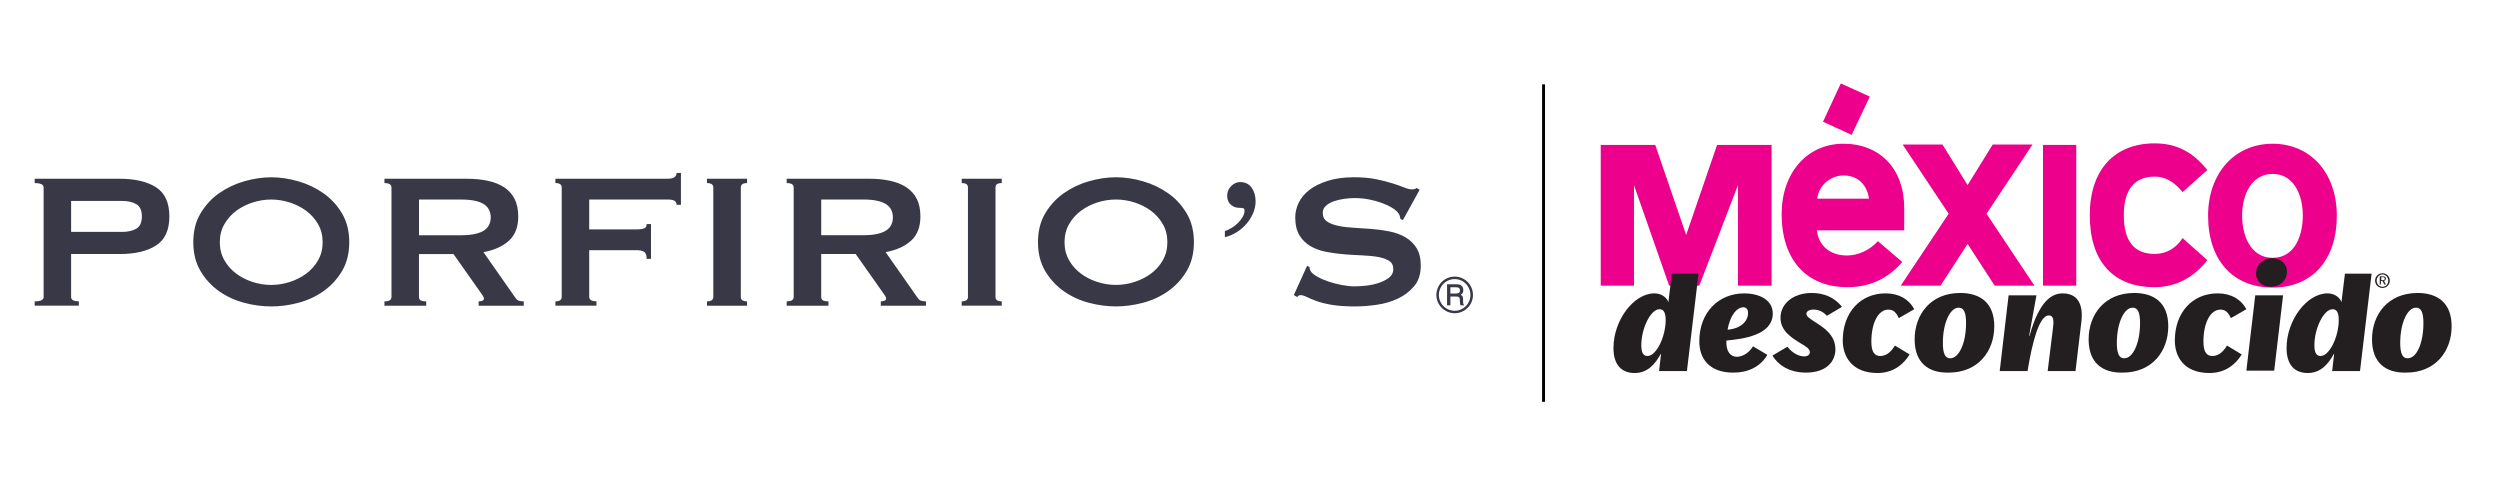 <?xml version="1.0" encoding="UTF-8"?><svg id="Capa_1" xmlns="http://www.w3.org/2000/svg" viewBox="0 0 1275.8 248.1"><defs><style>.cls-1,.cls-2,.cls-3,.cls-4{stroke-width:0px;}.cls-2{fill:#393847;}.cls-3{fill:#231f20;}.cls-4{fill:#ec008c;}</style></defs><path class="cls-4" d="m886.92,145.77v-51.3l-19.73,51.3h-15.39l-17.95-51.3v51.3h-16.97v-71.82h27.82l15.78,45.97,15.78-45.97h27.82v71.82h-17.16Z"/><path class="cls-4" d="m927.17,117.36c.79,7.89,6.51,13.02,15.39,13.02,5.52,0,11.44-2.56,15.78-7.3l12.43,10.65c-7.69,8.88-17.16,12.82-28.02,12.82-20.72,0-33.54-13.81-33.54-37.29,0-21.11,13.02-35.91,31.57-35.91s30.98,12.82,30.98,32.75v11.44h-44.59v-.2h0v.02Zm13.61-27.82c-6.71,0-12.63,5.13-13.42,11.84h26.44c-.79-5.72-4.54-11.84-13.02-11.84h0Zm4.14-20.72l-14.6-6.71,9.08-19.53,14.8,6.71-9.27,19.53h-.01Z"/><path class="cls-4" d="m1017.92,145.77l-13.81-21.31-13.81,21.31h-20.32l24.46-36.7-23.48-35.32h20.32l12.82,20.72,12.82-20.72h20.32l-23.48,35.32,24.46,36.7h-20.32.02Z"/><path class="cls-4" d="m1042.59,145.77v-71.82h16.97v71.82h-16.97Z"/><path class="cls-4" d="m1113.81,98.02c-4.34-5.33-8.88-7.89-14.21-7.89-10.46,0-15.78,6.71-15.78,19.73s5.13,19.73,15.78,19.73c6.12,0,11.05-3.16,14.21-8.09l12.63,11.25c-6.51,8.48-15.78,13.81-26.83,13.81-21.31,0-33.15-13.22-33.15-36.7s12.82-36.7,33.15-36.7c11.44,0,19.73,4.74,26.83,13.61l-12.63,11.25h0Z"/><path class="cls-4" d="m1159.78,146.75c-20.32,0-32.95-14.01-32.95-36.7,0-21.51,13.42-36.7,32.95-36.7s32.75,15.19,32.75,36.7c0,22.69-12.63,36.7-32.75,36.7h0Zm0-58c-10.85,0-15.59,10.65-15.59,21.31,0,9.86,4.14,21.51,15.59,21.51s15.39-11.64,15.39-21.51c0-10.85-4.74-21.31-15.39-21.31Z"/><path class="cls-3" d="m823.39,177.53c0-14.01,10.26-27.82,20.91-27.82,4.34,0,6.71,2.96,7.1,4.54l1.78-14.6h13.61l-5.92,49.72h-14.21l.99-8.68h-.2c-2.76,5.13-6.71,9.67-13.22,9.67-6.91,0-10.85-4.34-10.85-12.82h.01Zm26.63-14.21c0-3.75-.99-5.52-3.16-5.52-4.54,0-9.27,9.86-9.27,18.35,0,3.75.99,5.52,3.16,5.52,4.54,0,9.27-9.86,9.27-18.35Z"/><path class="cls-3" d="m894.61,176.74l7.3,4.34c-3.55,6.12-9.86,9.08-17.36,9.08-12.23,0-17.36-7.1-17.36-15.98,0-14.99,10.06-24.46,22.89-24.46,7.5,0,14.6,3.16,14.6,10.26,0,11.25-15.59,13.02-23.68,13.81v.79c0,4.54,1.78,7.5,5.52,7.5,3.55-.2,6.31-2.56,8.09-5.33h0Zm-13.02-8.48c7.1-.59,10.46-4.54,10.46-8.48,0-1.97-.79-2.96-2.56-2.96-3.55.2-6.71,4.74-7.89,11.44h-.01Z"/><path class="cls-3" d="m904.48,181.48l7.69-4.54c2.56,3.35,5.92,4.93,8.48,4.93,1.78,0,2.96-.79,2.96-2.17,0-1.78-2.37-3.16-5.13-4.74-4.34-2.76-9.86-6.12-9.86-12.82s5.92-12.63,15.98-12.63c5.72,0,11.44,1.97,15.39,7.1l-7.69,4.54c-2.17-2.37-4.54-3.16-6.91-3.16-1.97,0-3.55.79-3.55,2.17s1.97,2.56,4.34,4.14c4.34,2.76,10.46,6.51,10.46,14.01,0,5.92-4.34,11.84-14.99,11.84-8.88,0-14.4-4.14-17.16-8.68h-.01Z"/><path class="cls-3" d="m940.39,173.78c0-14.21,8.88-24.07,21.9-24.07,6.91,0,12.03,3.16,14.6,8.09l-7.89,4.54c-1.18-2.56-2.56-4.34-5.33-4.34-5.13,0-8.68,6.71-8.68,16.38,0,5.13,1.58,7.3,4.54,7.3,3.55,0,5.92-2.76,7.5-5.33l7.5,4.54c-3.35,5.52-8.88,9.47-16.38,9.47-13.61,0-17.76-9.08-17.76-16.57h0Z"/><path class="cls-3" d="m977.08,173.19c0-12.63,8.09-23.68,23.28-23.68,10.26,0,17.36,5.13,17.36,16.97,0,12.63-8.09,23.68-23.28,23.68-10.26.2-17.36-4.93-17.36-16.97Zm26.24-8.29c0-5.52-1.18-7.89-3.75-7.89-4.54,0-8.09,8.09-8.09,17.95,0,5.52,1.18,7.89,3.75,7.89,4.54,0,8.09-7.89,8.09-17.95Z"/><path class="cls-3" d="m1025.03,150.7h14.21l-3.75,20.72h.2c5.13-18.35,11.64-21.7,16.97-21.7,7.69,0,10.65,5.72,9.47,14.8l-2.96,24.86h-14.21l2.76-22.29c.39-3.16.39-6.12-2.17-6.12-4.93,0-8.48,13.81-10.85,28.41h-14.21l4.54-38.67h0Z"/><path class="cls-3" d="m1065.87,173.19c0-12.63,8.09-23.68,23.28-23.68,10.26,0,17.36,5.13,17.36,16.97,0,12.63-8.09,23.68-23.28,23.68-10.26.2-17.36-4.93-17.36-16.97Zm26.24-8.29c0-5.52-1.18-7.89-3.75-7.89-4.54,0-8.09,8.09-8.09,17.95,0,5.52,1.18,7.89,3.75,7.89,4.54,0,8.09-7.89,8.09-17.95Z"/><path class="cls-3" d="m1109.86,173.78c0-14.21,8.88-24.07,21.9-24.07,6.91,0,12.03,3.16,14.6,8.09l-7.89,4.54c-1.18-2.56-2.56-4.34-5.33-4.34-5.13,0-8.68,6.71-8.68,16.38,0,5.13,1.58,7.3,4.54,7.3,3.55,0,5.92-2.76,7.5-5.33l7.5,4.54c-3.35,5.52-8.88,9.47-16.38,9.47-13.81,0-17.76-9.08-17.76-16.57h0Z"/><path class="cls-3" d="m1160.57,189.17h-14.21l4.54-38.47h14.21l-4.54,38.47Zm-9.27-49.72c0-4.74,3.95-7.69,8.29-7.69,3.95,0,7.5,2.56,7.5,6.91,0,4.74-3.95,7.69-8.29,7.69-3.95,0-7.5-2.56-7.5-6.91Z"/><path class="cls-3" d="m1166.88,177.53c0-14.01,10.26-27.82,20.91-27.82,4.34,0,6.71,2.96,7.1,4.54l1.78-14.6h13.61l-5.92,49.72h-14.21l.99-8.68h-.2c-2.76,5.13-6.71,9.67-13.22,9.67-6.91,0-10.85-4.34-10.85-12.82h0Zm26.63-14.21c0-3.75-.99-5.52-3.16-5.52-4.54,0-9.27,9.86-9.27,18.35,0,3.75.99,5.52,3.16,5.52,4.54,0,9.27-9.86,9.27-18.35Z"/><path class="cls-3" d="m1210.48,173.19c0-12.63,8.09-23.68,23.28-23.68,10.26,0,17.36,5.13,17.36,16.97,0,12.63-8.09,23.68-23.28,23.68-10.26.2-17.36-4.93-17.36-16.97Zm26.24-8.29c0-5.52-1.18-7.89-3.75-7.89-4.54,0-8.09,8.09-8.09,17.95,0,5.52,1.18,7.89,3.75,7.89,4.74,0,8.09-7.89,8.09-17.95Z"/><path class="cls-3" d="m1219.56,143.2c0,1.97-1.58,3.75-3.75,3.75-1.97,0-3.75-1.58-3.75-3.75,0-1.97,1.58-3.75,3.75-3.75s3.75,1.78,3.75,3.75Zm-6.71,0c0,1.78,1.38,3.16,2.96,3.16,1.78,0,2.96-1.38,2.96-3.16s-1.38-3.16-2.96-3.16-2.96,1.38-2.96,3.16Zm4.74-.99c0,.59-.59.99-.99,1.18l.99,1.78h-.79l-.99-1.78h-.79v1.78h-.59v-4.14h1.58c.99,0,1.58.39,1.58,1.18h0Zm-2.37-.59v1.38h.99c.39,0,.79-.2.79-.79,0-.39-.39-.79-.79-.79h-.99v.2h0Z"/><rect class="cls-1" x="786.96" y="43.05" width="1.5" height="162"/><path class="cls-2" d="m751.7,150.48c0,1.68-.42,3.25-1.25,4.69-.84,1.43-1.98,2.58-3.43,3.42s-3.01,1.26-4.65,1.26-3.22-.42-4.67-1.26c-1.43-.81-2.62-1.99-3.44-3.42-.83-1.45-1.26-3.01-1.26-4.64s.43-3.24,1.26-4.69c.83-1.47,1.98-2.62,3.42-3.44,1.45-.84,3.01-1.25,4.68-1.25s3.21.41,4.65,1.24c1.43.83,2.58,1.98,3.42,3.43.83,1.47,1.26,3.01,1.26,4.67m-1.3,0c0-1.42-.37-2.76-1.08-4.01-.72-1.26-1.72-2.26-2.94-2.99-1.24-.72-2.58-1.07-4-1.07s-2.77.35-4.04,1.07c-1.26.74-2.26,1.73-2.97,2.99-.71,1.23-1.08,2.62-1.07,4.04,0,1.45.35,2.78,1.07,4.04.71,1.24,1.72,2.22,2.97,2.96,1.27.7,2.61,1.08,4.04,1.08s2.75-.37,4-1.1c1.26-.72,2.22-1.69,2.94-2.94.71-1.25,1.08-2.6,1.08-4.06m-11.94-5.44h4.49c1.04,0,1.79.1,2.26.3.46.22.83.57,1.13,1.02.29.49.42,1.05.42,1.68,0,.55-.08,1.02-.3,1.41-.16.3-.5.62-1.04.98.49.24.8.5.98.83.16.3.25.85.25,1.62v1.21c0,.57.12,1.05.37,1.43l.19.28h-1.9c-.13-.44-.22-.96-.26-1.57l-.08-1.33c-.03-.49-.11-.83-.24-1.02-.12-.2-.3-.33-.51-.42-.24-.08-.69-.14-1.36-.14h-2.69v4.49h-1.7v-10.75h0v-.02Zm1.7,1.53v3.19h2.63c.81,0,1.36-.09,1.64-.27.42-.25.63-.71.63-1.34,0-.55-.16-.94-.45-1.2-.3-.25-.88-.38-1.71-.38h-2.74ZM17.7,156.02v-2.22c3.02,0,4.56-.74,4.56-2.22v-55.93c0-1.47-1.53-2.21-4.56-2.21v-2.22h43.35c7.89,0,14.09,1.47,18.61,4.37,4.52,2.91,6.77,7.87,6.77,14.85s-2.26,11.93-6.77,14.82c-4.5,2.93-10.72,4.38-18.61,4.38h-24.76v21.92c0,1.48,1.32,2.22,3.95,2.22v2.22h-22.54v.02Zm44.84-37.69c2.72,0,5.02-.53,6.96-1.6,1.93-1.07,2.89-3.16,2.89-6.28s-.96-5.22-2.89-6.3c-1.93-1.07-4.23-1.6-6.96-1.6h-26.25v15.78h26.25Zm89.7-25.81c4.67,1.34,8.94,3.38,12.79,6.08,3.87,2.71,7.03,6.14,9.5,10.3,2.46,4.13,3.7,9.05,3.7,14.71s-1.23,10.58-3.7,14.72c-2.47,4.15-5.64,7.58-9.5,10.29-3.85,2.71-8.12,4.68-12.79,5.91-4.69,1.24-9.3,1.85-13.81,1.85s-9.11-.61-13.81-1.85c-4.66-1.23-8.94-3.2-12.8-5.91s-7.01-6.14-9.48-10.29c-2.47-4.14-3.7-9.06-3.7-14.72s1.23-10.58,3.7-14.71c2.46-4.16,5.62-7.59,9.48-10.3,3.86-2.7,8.14-4.75,12.8-6.08,4.71-1.36,9.3-2.05,13.81-2.05s9.12.7,13.81,2.05m-23.17,10.77c-3.12.99-5.94,2.42-8.44,4.24-2.51,1.85-4.54,4.15-6.1,6.84-1.58,2.71-2.35,5.8-2.35,9.24s.77,6.51,2.35,9.24c1.56,2.72,3.59,4.98,6.1,6.85,2.5,1.84,5.31,3.25,8.44,4.24,3.12.98,6.23,1.47,9.35,1.47s6.24-.49,9.35-1.47c3.12-.99,5.94-2.41,8.44-4.24,2.5-1.86,4.53-4.12,6.1-6.85s2.34-5.78,2.34-9.24-.77-6.53-2.34-9.24c-1.56-2.69-3.59-4.99-6.1-6.84-2.5-1.83-5.32-3.25-8.44-4.24-3.12-.98-6.23-1.47-9.35-1.47s-6.23.48-9.35,1.47m109.27-12.07c3.93,0,7.52.35,10.71,1.06,3.21.69,5.96,1.81,8.27,3.32,2.29,1.53,4.06,3.49,5.29,5.91,1.23,2.43,1.86,5.4,1.86,8.94,0,5.41-1.6,9.56-4.81,12.43-3.19,2.87-7.51,4.81-12.95,5.79l16.39,23.41c.58.82,1.25,1.33,2.04,1.48.77.18,1.5.24,2.15.24v2.23h-23.04v-2.23c.74,0,1.38-.12,1.9-.36.53-.24.8-.57.8-.98s-.16-.9-.49-1.43-.82-1.25-1.49-2.16l-13.55-19.22h-17.61v21.93c0,.74.26,1.3.8,1.67.54.37,1.49.55,2.89.55v2.23h-21.32v-2.23c2.39,0,3.59-.74,3.59-2.22v-55.93c0-1.47-1.2-2.21-3.59-2.21v-2.22h42.16Zm-3.21,28.83c2.97,0,5.43-.23,7.4-.68,1.98-.46,3.54-1.1,4.71-1.9,1.13-.83,1.95-1.81,2.43-2.9.5-1.11.76-2.32.76-3.64s-.25-2.54-.76-3.63c-.49-1.11-1.3-2.08-2.43-2.89-1.17-.83-2.73-1.47-4.71-1.91-1.97-.46-4.43-.68-7.4-.68h-21.3v18.23h21.3Zm110.15-15.54c0-.9-.36-1.57-1.05-2.02-.71-.46-1.91-.68-3.62-.68h-39.92v15.27h24.14c1.64,0,2.92-.16,3.82-.5.91-.32,1.35-1.06,1.35-2.22h2.21v17.75h-2.21c0-1.89-.44-3.1-1.35-3.63-.9-.55-2.18-.81-3.82-.81h-24.14v23.89c0,.74.35,1.3,1.04,1.67.7.38,1.58.55,2.65.55v2.22h-20.94v-2.22c2.13,0,3.21-.74,3.21-2.22v-55.93c0-1.47-1.08-2.21-3.21-2.21v-2.22h57.17c1.72,0,2.92-.26,3.62-.79.69-.54,1.05-1.25,1.05-2.16h2.21v16.25h-2.21Zm15.51,49.28c2.14,0,3.22-.74,3.22-2.22v-55.93c0-1.47-1.08-2.21-3.22-2.21v-2.22h20.45v2.22c-2.13,0-3.19.74-3.19,2.21v55.93c0,1.48,1.06,2.22,3.19,2.22v2.22h-20.45v-2.22Zm82.79-62.58c3.94,0,7.53.35,10.72,1.06,3.21.69,5.96,1.81,8.25,3.32,2.3,1.53,4.07,3.49,5.31,5.91,1.23,2.43,1.84,5.4,1.84,8.94,0,5.41-1.61,9.56-4.81,12.43s-7.5,4.81-12.94,5.79l16.39,23.41c.58.82,1.26,1.33,2.03,1.48.8.18,1.51.24,2.17.24v2.23h-23.05v-2.23c.74,0,1.37-.12,1.92-.36.51-.24.8-.57.8-.98s-.16-.9-.49-1.43c-.35-.53-.83-1.25-1.49-2.16l-13.56-19.22h-17.6v21.93c0,.74.25,1.3.8,1.67.53.37,1.5.55,2.89.55v2.23h-21.3v-2.23c2.37,0,3.57-.74,3.57-2.22v-55.93c0-1.47-1.2-2.21-3.57-2.21v-2.22h42.12,0Zm-3.2,28.83c2.96,0,5.42-.23,7.39-.68,1.97-.46,3.53-1.1,4.67-1.9,1.16-.83,1.98-1.81,2.47-2.9.49-1.11.74-2.32.74-3.64s-.25-2.54-.74-3.63c-.49-1.11-1.31-2.08-2.47-2.89-1.14-.83-2.71-1.47-4.67-1.91-1.97-.46-4.43-.68-7.39-.68h-21.3v18.23h21.3Zm50.39,33.74c2.13,0,3.19-.74,3.19-2.22v-55.93c0-1.47-1.06-2.21-3.19-2.21v-2.22h20.44v2.22c-2.14,0-3.19.74-3.19,2.21v55.93c0,1.48,1.06,2.22,3.19,2.22v2.22h-20.44v-2.22Zm92.51-61.27c4.68,1.34,8.94,3.38,12.81,6.08,3.86,2.71,7.01,6.14,9.49,10.3,2.46,4.13,3.7,9.05,3.7,14.71s-1.24,10.58-3.7,14.72c-2.47,4.15-5.63,7.58-9.49,10.29-3.87,2.71-8.14,4.68-12.81,5.91-4.68,1.24-9.29,1.85-13.79,1.85s-9.12-.61-13.8-1.85c-4.7-1.23-8.95-3.2-12.81-5.91s-7.02-6.14-9.5-10.29c-2.44-4.14-3.68-9.06-3.68-14.72s1.23-10.58,3.68-14.71c2.48-4.16,5.64-7.59,9.5-10.3,3.9-2.73,8.23-4.79,12.81-6.08,4.68-1.36,9.28-2.05,13.8-2.05s9.11.7,13.79,2.05m-23.17,10.77c-3.11.99-5.93,2.42-8.42,4.24-2.52,1.85-4.55,4.15-6.1,6.84-1.57,2.71-2.34,5.8-2.34,9.24s.77,6.51,2.34,9.24c1.56,2.72,3.59,4.98,6.1,6.85,2.49,1.84,5.31,3.25,8.42,4.24,3.14.98,6.25,1.47,9.38,1.47s6.23-.49,9.35-1.47c3.12-.99,5.95-2.41,8.46-4.24,2.5-1.86,4.54-4.12,6.1-6.85,1.55-2.72,2.33-5.78,2.33-9.24s-.78-6.53-2.33-9.24c-1.56-2.69-3.61-4.99-6.1-6.84-2.5-1.83-5.33-3.25-8.46-4.24-3.11-.98-6.23-1.47-9.35-1.47s-6.25.48-9.38,1.47m68.32,13.09c1.25-.74,2.35-1.62,3.38-2.64,1.01-1.01,1.83-2.1,2.48-3.28.65-1.17.91-2.35.78-3.51-.13-.47-.49-.71-1.08-.8-.58-.05-1.13-.09-1.66-.09-1.62,0-3.05-.55-4.25-1.62-1.23-1.07-1.82-2.59-1.82-4.56s.68-3.51,2.01-4.88c1.35-1.38,2.86-2.07,4.56-2.07,2.6,0,4.58.95,5.91,2.85,1.34,1.9,2.02,4.22,2.02,6.96,0,2.14-.46,4.22-1.34,6.22-.88,1.98-2.02,3.79-3.46,5.42-1.43,1.64-3.1,3.04-5,4.2-1.9,1.19-3.85,2-5.88,2.47v-3.14c.99-.27,2.1-.79,3.34-1.55m38.62,19.3l1.23.63c0,.75.16,1.41.5,1.97.57.98,1.69,1.95,3.38,2.89,1.68.96,3.6,1.78,5.78,2.53s4.47,1.34,6.84,1.78c2.39.46,4.5.68,6.4.68,1.41,0,3.21-.09,5.43-.3s4.39-.63,6.53-1.29c2.13-.66,3.98-1.56,5.55-2.71,1.56-1.15,2.34-2.66,2.34-4.56s-.74-3.28-2.16-4.17c-1.45-.91-3.31-1.56-5.67-1.98-2.34-.42-5.01-.66-8.01-.8-2.99-.11-6.06-.31-9.17-.55-3.12-.25-6.17-.66-9.18-1.24-3.01-.57-5.68-1.54-8.01-2.89-2.35-1.35-4.24-3.21-5.68-5.54-1.43-2.35-2.15-5.4-2.15-9.17,0-2.55.59-5.04,1.79-7.52,1.19-2.47,3.01-4.64,5.48-6.54,2.46-1.88,5.59-3.42,9.37-4.61,3.77-1.19,8.21-1.81,13.3-1.81,4.35,0,8.14.34,11.34,1,3.19.66,5.97,1.36,8.32,2.11,2.33.73,4.3,1.43,5.89,2.08,1.62.66,2.95,1,4.01,1,1.14,0,1.98-.25,2.46-.74l1.5.98-8.51,15.42-1.23-.51c-.17-1.15-.49-2.09-.98-2.83-.66-.99-1.75-1.95-3.27-2.89-1.52-.95-3.31-1.79-5.37-2.53-2.04-.74-4.26-1.34-6.64-1.8-2.38-.44-4.77-.66-7.15-.66-1.82,0-3.67.14-5.61.43-1.92.29-3.68.72-5.25,1.29-1.55.57-2.84,1.34-3.86,2.28-1.03.95-1.55,2.11-1.55,3.5,0,1.97.7,3.45,2.16,4.45,1.43.98,3.31,1.72,5.65,2.2,2.34.5,5.02.83,8.01,1,3.01.18,6.07.36,9.18.61,3.12.24,6.2.67,9.18,1.29,2.99.61,5.68,1.59,8.01,2.97,2.35,1.34,4.24,3.19,5.67,5.48s2.16,5.28,2.16,8.99c0,4.26-1.11,7.75-3.38,10.46-2.26,2.72-5.07,4.84-8.44,6.41-3.36,1.56-6.98,2.59-10.91,3.14-3.89.52-7.52.8-10.89.8-4.68,0-8.59-.28-11.75-.8-3.17-.55-5.8-1.19-7.89-1.97-2.11-.79-3.76-1.48-4.99-2.09s-2.31-.93-3.21-.93c-.57,0-1.1.33-1.58.98l-1.75-.98,6.77-14.94h0Z"/></svg>